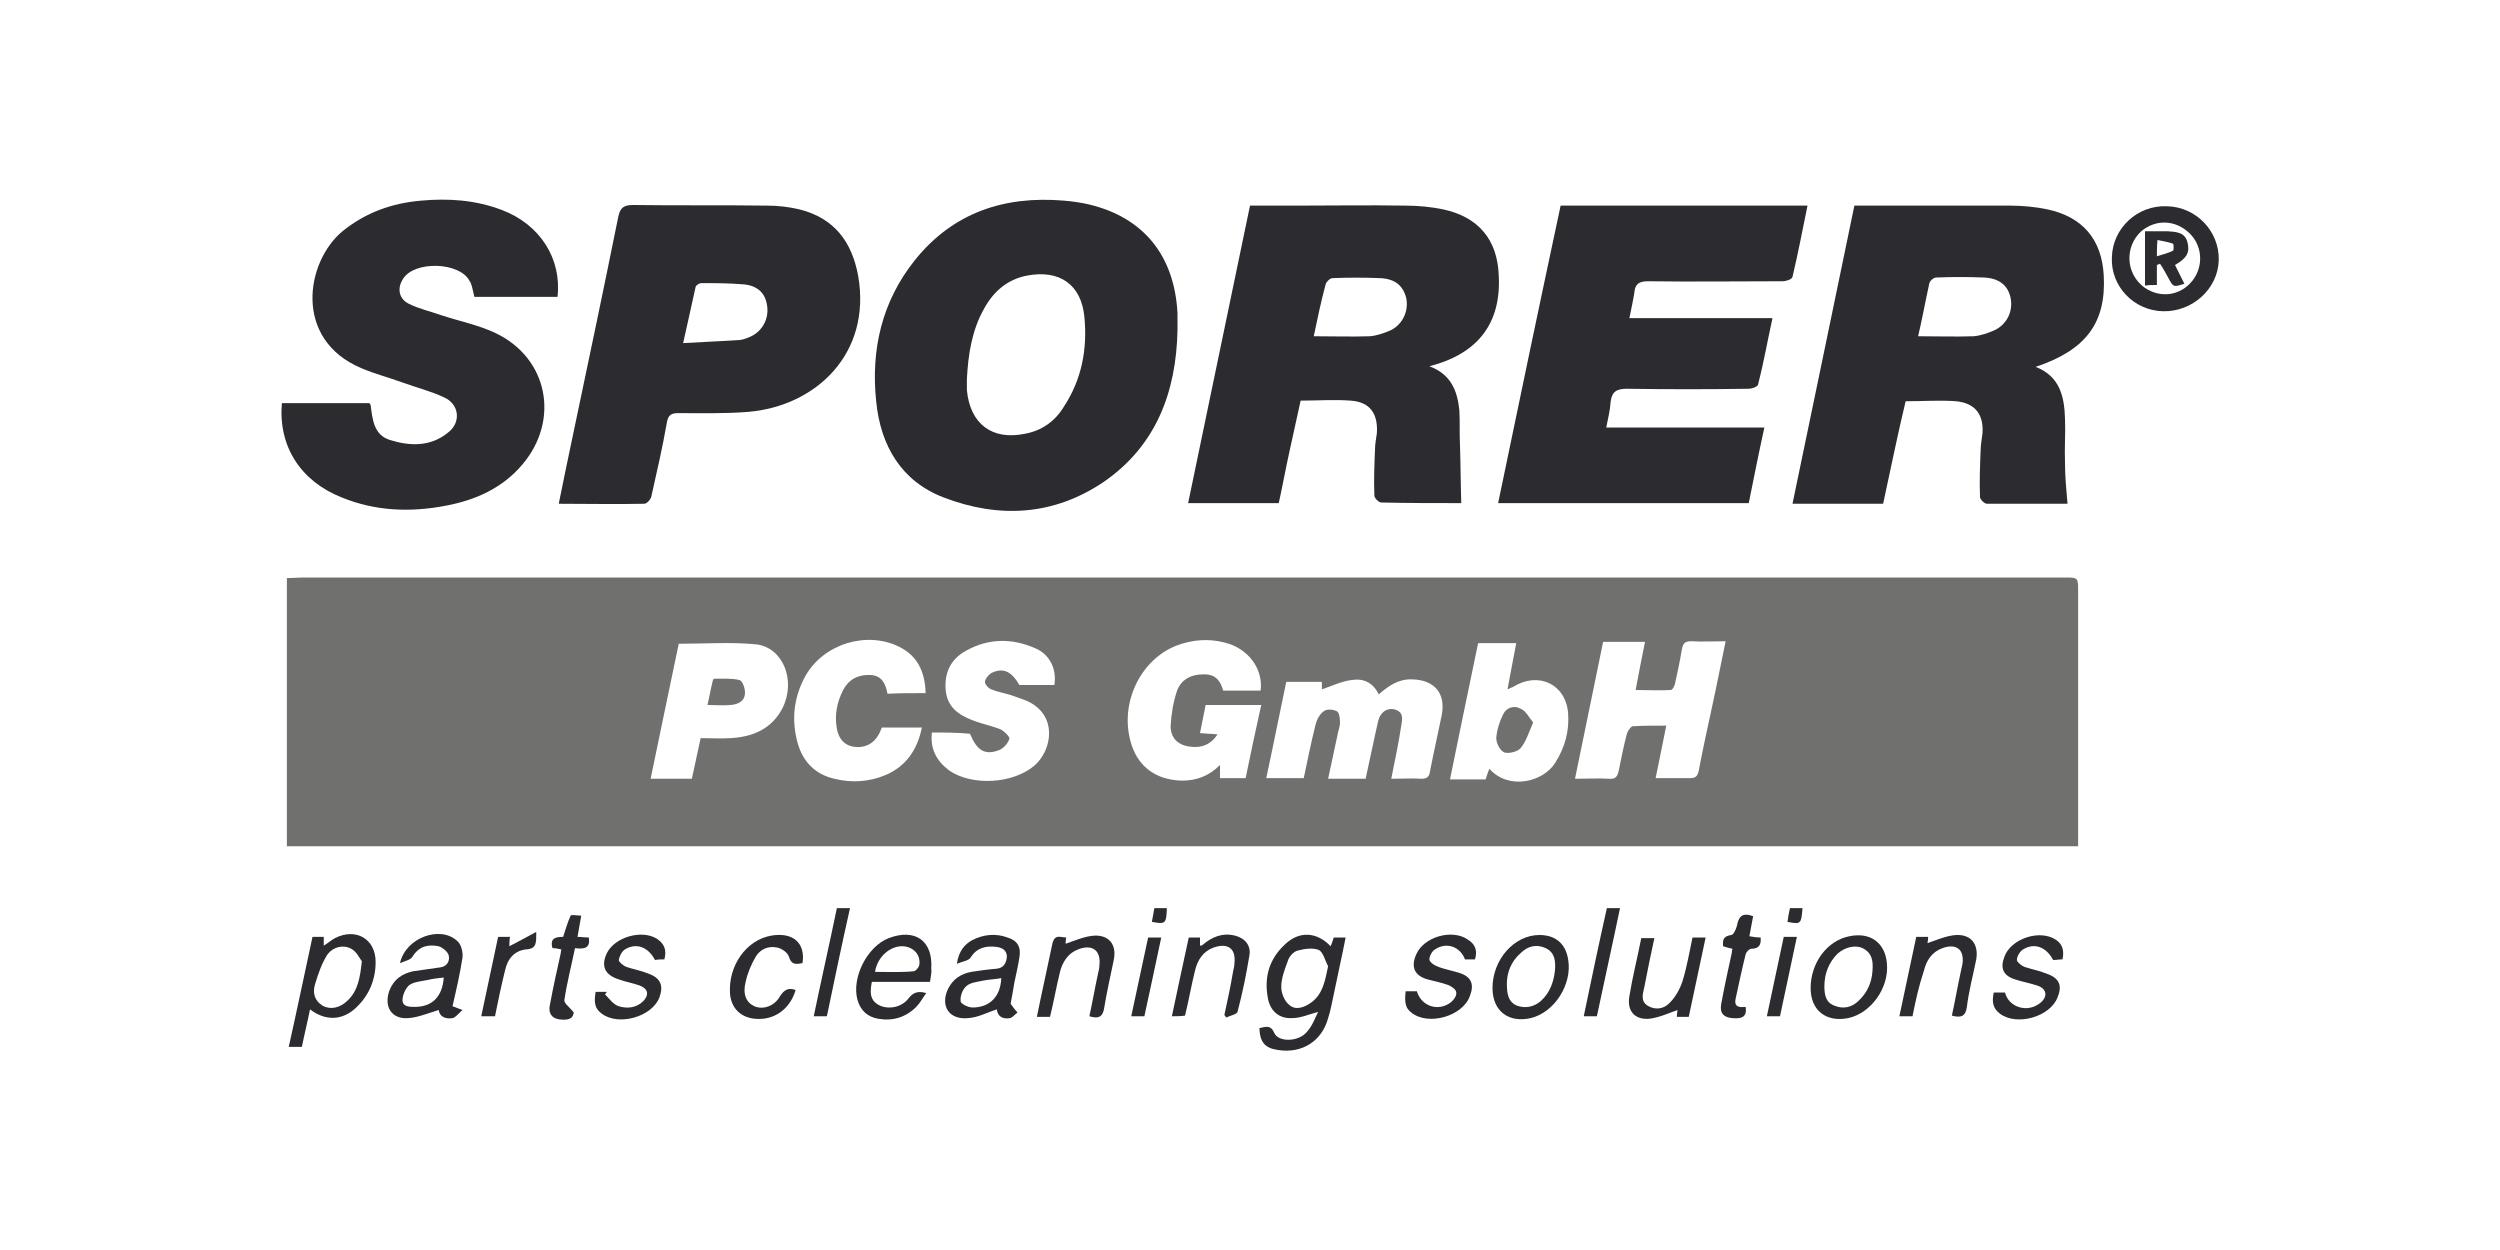 <?xml version="1.0" encoding="utf-8"?>
<!-- Generator: Adobe Illustrator 21.0.2, SVG Export Plug-In . SVG Version: 6.00 Build 0)  -->
<svg version="1.1" id="Sporer" xmlns="http://www.w3.org/2000/svg" xmlns:xlink="http://www.w3.org/1999/xlink" x="0px" y="0px"
	 viewBox="0 0 400 200" style="enable-background:new 0 0 400 200;" xml:space="preserve">
<style type="text/css">
	.st0{fill:#70706E;}
	.st1{fill:#2B2B30;}
</style>
<path class="st0" d="M45.9,135.4c0-14.4,0-28.5,0-42.9c0.8,0,1.7-0.1,2.5-0.1c62.4,0,124.8,0,187.2,0c31.6,0,63.1,0,94.7,0
	c2.2,0,2.2,0,2.2,2.2c0,13,0,26.1,0,39.1c0,0.5,0,1,0,1.7C236.9,135.4,141.4,135.4,45.9,135.4z M252,124.6c2,0,3.7-0.1,5.5,0
	c1,0.1,1.3-0.4,1.5-1.3c0.4-2,0.8-4,1.3-5.9c0.1-0.4,0.6-1.1,0.9-1.2c1.7-0.1,3.5-0.1,5.4-0.1c-0.6,2.9-1.1,5.6-1.7,8.4
	c2,0,3.7,0,5.5,0c0.9,0,1.2-0.3,1.4-1.2c0.7-3.7,1.5-7.3,2.3-11c0.7-3.2,1.3-6.4,2-9.7c-1.9,0-3.7,0.1-5.5,0c-1,0-1.3,0.3-1.5,1.3
	c-0.3,1.8-0.7,3.7-1.1,5.5c-0.1,0.4-0.4,1-0.7,1c-1.8,0.1-3.7,0-5.6,0c0.5-2.7,1-5.2,1.5-7.7c-2.3,0-4.4,0-6.7,0
	C255,110.1,253.5,117.2,252,124.6z M201.7,110.5c0.4-3.2-1.6-6.2-4.8-7.4c-2.6-0.9-5.2-0.9-7.8-0.1c-6.1,1.8-9.9,8.8-8.3,15.3
	c1,4.2,4,6.5,8.3,6.6c2.3,0,4.3-0.7,6.1-2.5c0,0.9,0,1.5,0,2.1c1.4,0,2.7,0,4.1,0c0.8-3.9,1.6-7.7,2.5-11.7c-3,0-5.9,0-8.9,0
	c-0.3,1.5-0.6,3-0.9,4.5c1,0.1,1.9,0.1,2.8,0.2c-1.1,1.7-2.7,2.3-4.8,1.9c-1.6-0.3-2.7-1.4-2.7-3.2c0.1-1.9,0.4-3.8,1-5.6
	c0.6-1.8,2.2-2.7,4.2-2.7c1.9-0.1,2.8,1,3.2,2.6C197.8,110.5,199.7,110.5,201.7,110.5z M222.6,124.6c1.8,0,3.3-0.1,4.8,0
	c0.9,0,1.3-0.3,1.4-1.2c0.6-3.1,1.3-6.1,1.9-9.1c0.6-3.4-1.2-5.5-4.7-5.6c-2.2-0.1-3.8,1-5.4,2.4c-0.9-1.9-2.5-2.6-4.3-2.3
	c-1.7,0.2-3.3,1-4.8,1.5c0-0.2,0-0.7,0-1.2c-1.9,0-3.8,0-5.7,0c-1.1,5.2-2.1,10.3-3.2,15.4c2.2,0,4.1,0,6,0c0.6-2.9,1.2-5.8,1.9-8.6
	c0.2-0.8,0.7-1.7,1.3-2.1c0.5-0.4,1.5-0.3,2.1,0c0.4,0.2,0.5,1.2,0.5,1.8c0,0.7-0.3,1.3-0.4,2c-0.5,2.3-1,4.6-1.5,7c2.1,0,4,0,6,0
	c0.7-3.1,1.3-6.2,2-9.2c0.3-1.4,1.4-2.2,2.6-1.9c1.5,0.4,1.3,1.5,1.1,2.6C223.8,118.8,223.2,121.6,222.6,124.6z M112.1,118.1
	c1.7,0,3.3,0.1,4.8,0c3.6-0.2,6.6-1.5,8.3-4.8c2.2-4.4,0.1-9.7-4.2-10.2c-4-0.4-8.2-0.1-12.4-0.1c-1.5,7.2-3,14.3-4.5,21.6
	c2.3,0,4.4,0,6.6,0C111.2,122.4,111.6,120.3,112.1,118.1z M149.1,117.2c-0.3,2.7,0.8,4.6,2.8,6.1c3.7,2.5,10.2,2.1,13.6-0.8
	c2.9-2.5,3.8-8.2-1.3-10.4c-0.8-0.3-1.6-0.6-2.5-0.9c-1-0.3-2.1-0.5-3.1-0.9c-0.5-0.2-1.1-0.9-1-1.3c0.1-0.5,0.7-1.2,1.2-1.4
	c1.8-0.8,3.1-0.1,4.3,2c1.9,0,3.7,0,5.6,0c0.4-2.5-0.7-4.9-3.1-5.9c-3.7-1.6-7.4-1.6-11,0.4c-2.4,1.3-3.5,3.4-3.3,6.2
	c0.2,2.7,1.9,4,4.2,4.9c1.5,0.6,3.1,0.9,4.6,1.5c0.6,0.3,1.5,1.2,1.4,1.5c-0.2,0.7-0.9,1.5-1.6,1.8c-2.3,0.9-3.6,0.1-4.7-2.6
	C153.2,117.2,151.1,117.2,149.1,117.2z M148.1,110.9c-0.1-3.3-1.2-5.9-4.2-7.4c-5.2-2.6-12.1-0.5-15,4.6c-1.9,3.4-2.3,7-1.3,10.7
	c0.8,3,2.8,5.1,5.9,5.8c2.8,0.7,5.6,0.5,8.2-0.6c3.3-1.4,5.1-4.1,5.8-7.6c-2.3,0-4.3,0-6.4,0c-0.2,0.4-0.3,0.8-0.5,1.1
	c-0.8,1.5-2.2,2.2-3.9,2c-1.5-0.2-2.5-1.2-2.8-2.9c-0.4-2.2,0-4.2,1-6.2c0.9-1.7,2.4-2.5,4.4-2.4c1.8,0.1,2.4,1.4,2.7,3
	C144,110.9,146,110.9,148.1,110.9z M236.5,102.9c-1.5,7.2-3,14.4-4.5,21.8c1.1,0,2,0,2.9,0c0.9,0,1.8,0,2.8,0
	c0.2-0.7,0.4-1.2,0.6-1.7c3.1,3.5,8.6,2.1,10.5-0.9c1.6-2.5,2.3-5.1,2.1-8c-0.4-4.7-4.8-6.7-8.8-4.2c-0.2,0.1-0.5,0.2-0.9,0.4
	c0.5-2.6,0.9-4.9,1.4-7.4C240.3,102.9,238.5,102.9,236.5,102.9z"/>
<path class="st1" d="M200,32.9c2.5,0,5,0,7.4,0c5.8,0,11.6-0.1,17.5,0c2,0,4.1,0.2,6,0.6c5.6,1.2,8.7,4.8,8.9,10.6
	c0.4,7.6-3.3,12.5-11.1,14.5c3.5,1.3,4.5,4,4.8,7.1c0.1,1.9,0,3.7,0.1,5.6c0.1,3,0.1,6.1,0.2,9.2c-4.1,0-8.4,0-12.8-0.1
	c-0.4,0-1.1-0.7-1.1-1.1c-0.1-2.5,0-5,0.1-7.4c0-0.9,0.2-1.8,0.3-2.6c0.2-3.1-1.1-5-4.2-5.2c-2.6-0.2-5.3,0-8,0
	c-0.6,2.8-1.2,5.5-1.8,8.2c-0.6,2.7-1.1,5.5-1.7,8.2c-4.8,0-9.6,0-14.5,0C193.4,64.7,196.7,48.8,200,32.9z M210.2,53.8
	c3.1,0,6.1,0.1,9,0c1.1-0.1,2.3-0.5,3.4-1c1.9-1,2.8-3.1,2.4-5.1c-0.5-2-1.8-3.1-4.2-3.2c-2.5-0.1-5.1-0.1-7.6,0c-0.4,0-1,0.6-1.1,1
	C211.4,48.1,210.8,50.9,210.2,53.8z"/>
<path class="st1" d="M301.3,80.6c-4.8,0-9.5,0-14.5,0c3.3-15.9,6.6-31.7,9.9-47.7c1.2,0,2.3,0,3.5,0c7.1,0,14.2,0,21.4,0
	c2,0,4.1,0.2,6,0.6c5.6,1.2,8.7,4.8,9,10.6c0.4,7.5-2.8,11.9-10.9,14.6c3.9,1.5,4.6,4.8,4.7,8.3c0.1,2.3-0.1,4.7,0,7
	c0,2.2,0.2,4.3,0.4,6.6c-4.2,0-8.5,0-12.9,0c-0.4,0-1.1-0.7-1.1-1.1c-0.1-2.5,0-5,0.1-7.4c0-0.9,0.2-1.9,0.3-2.8
	c0.2-3-1.2-4.8-4.2-5.1c-2.6-0.2-5.3,0-8.1,0C303.6,69.6,302.5,75.1,301.3,80.6z M306.9,53.8c3.1,0,6,0.1,8.9,0
	c1.1-0.1,2.3-0.5,3.4-1c2-1,2.9-3.1,2.5-5.1c-0.4-2-1.8-3.2-4.3-3.3c-2.5-0.1-5.1-0.1-7.6,0c-0.4,0-1,0.5-1.1,0.9
	C308.1,48,307.6,50.8,306.9,53.8z"/>
<path class="st1" d="M257,68.4c8.5,0,16.8,0,25.3,0c-0.9,4.1-1.7,8.1-2.5,12.1c-13.3,0-26.6,0-40.1,0c3.3-15.9,6.6-31.7,10-47.6
	c13.2,0,26.3,0,39.5,0c-0.8,3.9-1.5,7.6-2.4,11.4c-0.1,0.4-1,0.7-1.6,0.7c-7.2,0-14.3,0.1-21.5,0c-1.4,0-2.1,0.4-2.2,1.8
	c-0.2,1.3-0.5,2.6-0.8,4.1c7.7,0,15.2,0,22.9,0c-0.8,3.6-1.4,7.1-2.3,10.6c-0.1,0.4-1,0.7-1.5,0.7c-6.5,0.1-13,0.1-19.5,0
	c-1.7,0-2.4,0.5-2.6,2.1C257.6,65.7,257.3,66.9,257,68.4z"/>
<path class="st1" d="M188.4,52.8c-0.2,9.9-3.4,18.5-11.8,24.3c-8,5.4-16.7,5.9-25.6,2.5c-6.8-2.6-10.1-8.3-10.8-15.3
	c-0.9-8.3,0.9-16.1,6.2-22.7c6.1-7.6,14.3-10.3,23.8-9.5c1.3,0.1,2.7,0.3,4,0.6c8.8,2.1,13.7,8.2,14.2,17.4
	C188.4,51,188.4,51.9,188.4,52.8z M154.7,60.7c0,0.6,0,1.1,0,1.7c0.5,5.4,4,8.1,9.3,7c2.7-0.5,4.8-2,6.2-4.3
	c2.9-4.4,3.8-9.3,3.3-14.4c-0.5-5.2-4-7.6-9.2-6.6c-3.1,0.6-5.3,2.5-6.8,5.2C155.5,52.8,154.9,56.7,154.7,60.7z"/>
<path class="st1" d="M89.4,80.6c0.8-4,1.6-7.8,2.4-11.6c2.4-11.4,4.8-22.8,7.1-34.2c0.3-1.5,0.8-2,2.4-2c7.2,0.1,14.3,0,21.5,0.1
	c1.7,0,3.4,0.2,5.1,0.6c5.6,1.4,8.4,5.2,9.4,10.6c2.2,12.5-6.8,20.9-17.6,21.8c-3.7,0.3-7.5,0.2-11.2,0.2c-1.1,0-1.6,0.3-1.8,1.5
	c-0.7,4-1.6,7.9-2.5,11.9c-0.1,0.4-0.7,1.1-1.1,1.1C98.6,80.7,94.1,80.6,89.4,80.6z M109.3,54.9c3.2-0.2,6.1-0.3,9.1-0.5
	c0.7-0.1,1.4-0.4,2-0.7c1.8-1,2.7-3,2.3-5c-0.3-1.8-1.5-3-3.7-3.2c-2.3-0.2-4.6-0.2-6.8-0.2c-0.3,0-0.8,0.3-0.9,0.6
	C110.7,48.7,110,51.7,109.3,54.9z"/>
<path class="st1" d="M45.1,64.5c4.7,0,9.4,0,14,0c0.1,0.1,0.1,0.2,0.2,0.3c0.3,2.3,0.5,4.8,3.1,5.6c3.2,1,6.5,1.1,9.3-1.2
	c2.1-1.6,1.8-4.5-0.6-5.6c-2.1-1-4.5-1.6-6.7-2.4c-2.2-0.8-4.5-1.4-6.6-2.3c-10.9-4.6-8.9-17-3-21.9c3.7-3,7.9-4.5,12.6-4.9
	c4.4-0.4,8.7-0.1,12.9,1.5c6.1,2.3,9.6,7.8,8.9,13.9c-4.4,0-8.8,0-13.3,0c-0.1-0.4-0.2-0.8-0.3-1.3c-0.1-0.4-0.2-0.9-0.5-1.3
	c-1.6-3-8.8-3.2-10.6-0.3c-1,1.5-0.7,3.2,0.9,4c1.6,0.8,3.4,1.2,5.1,1.8c3,1,6.1,1.6,8.8,2.9c8.4,4,10.3,13.9,4.3,21
	c-3.2,3.8-7.5,5.7-12.2,6.6c-5.7,1.1-11.3,0.9-16.7-1.3C48.1,77,44.5,71.4,45.1,64.5z"/>
<path class="st1" d="M355,41.6c-0.1,4.6-4.2,8.3-8.9,8.2c-4.7-0.1-8.4-4-8.2-8.6c0.1-4.7,4.1-8.4,8.8-8.2
	C351.4,33.1,355.1,37,355,41.6z M343.1,46c2.6,1.8,5.8,1.3,7.7-1.1c1.8-2.3,1.6-5.6-0.5-7.6c-2.2-2.1-5.3-2.3-7.7-0.3
	C339.9,39.5,340.1,43.8,343.1,46z"/>
<path class="st1" d="M210.9,161.9c-1.5,0.4-2.8,1-4.2,1c-2,0.1-3.4-1.1-3.8-3c-0.7-3.4,0.1-6.4,2.7-8.8c2.3-2.2,5.1-2,7.3,0.3
	c0.2-0.5,0.4-1,0.5-1.4c0.6,0,1.2,0,1.9,0c-0.6,3.1-1.3,6.1-1.9,9.1c-0.3,1.3-0.5,2.6-0.9,3.8c-1,3.7-4.2,5.7-8,5.1
	c-2.1-0.3-2.9-1.2-3-3.5c1-0.2,1.8-0.6,2.4,0.8c0.7,1.5,3.9,1.4,5.2-0.2C210,164.1,210.4,162.9,210.9,161.9z M212.5,154.6
	c-0.5-0.9-0.8-2.3-1.5-2.6c-0.9-0.4-2.3-0.2-3.4,0.1c-0.7,0.2-1.4,1-1.6,1.8c-0.5,1.3-1,2.7-1,4c0,1,0.5,2.3,1.3,2.9
	c1,0.9,2.4,0.4,3.5-0.4C211.7,159,212,156.9,212.5,154.6z"/>
<path class="st1" d="M50,149.9c0.7,0,1.2,0,1.8,0c0,0.5,0,0.9,0,1.4c0.7-0.4,1.2-0.9,1.8-1.2c3.3-1.7,6.5,0.1,6.5,3.8
	c0,2.8-1,5.3-3.1,7.3c-2.2,2.1-4.9,2.2-7.4,0.3c-0.4,2-0.9,4-1.3,6c-0.7,0-1.3,0-2.1,0C47.5,161.7,48.7,155.9,50,149.9z M57.9,153.8
	c-0.4-0.5-0.8-1.5-1.7-2c-1.3-0.7-2.9-0.3-3.8,0.9c-0.9,1.4-1.5,3.1-2,4.8c-0.4,1.3-0.1,2.6,1.2,3.4c1.2,0.7,2.8,0.4,4-0.8
	C57.3,158.5,57.6,156.4,57.9,153.8z"/>
<path class="st1" d="M161.7,160.6c0.5,0.7,0.8,1.1,1.1,1.4c-0.4,0.3-0.8,0.8-1.2,0.9c-1.2,0.2-2-0.3-2.1-1.4c-1.6,0.5-3,1.3-4.6,1.4
	c-3.1,0.3-4.5-2-3.2-4.7c0.8-1.6,2.1-2.4,3.7-2.7c1.3-0.2,2.7-0.4,4-0.5c1.2-0.1,1.6-0.9,1.7-1.9c0-1.1-0.8-1.5-1.7-1.6
	c-1.6-0.2-3.1,0.1-4.1,1.7c-0.3,0.5-1.2,0.6-2.2,1c0.3-2,1.2-3.1,2.5-3.8c1.8-0.9,3.7-1.1,5.6-0.4c1.6,0.5,2.2,1.5,1.9,3.2
	c-0.2,1.3-0.5,2.6-0.8,4C162.1,158.4,161.9,159.6,161.7,160.6z M160.2,156.5c-1,0.2-2,0.2-2.9,0.4c-0.9,0.2-2.1,0.3-2.7,0.9
	c-0.6,0.5-1,1.6-0.9,2.4c0,0.4,1.2,1,1.9,1C158.4,161.2,160.1,159.4,160.2,156.5z"/>
<path class="st1" d="M64,154.1c0.9-4.1,6.5-6.1,9.2-3.5c0.6,0.5,0.9,1.8,0.8,2.6c-0.4,2.6-1,5.2-1.6,7.8c0.5,0.2,0.8,0.3,1.6,0.6
	c-0.7,0.6-1.1,1.2-1.6,1.3c-1.2,0.2-2.1-0.3-2.2-1.3c-1.7,0.5-3.3,1.2-4.9,1.3c-2.7,0.2-3.9-1.9-3-4.4c0.7-1.8,2-2.7,3.8-3.1
	c1.4-0.2,2.8-0.4,4.2-0.6c1.2-0.1,1.7-1,1.5-1.9c-0.1-0.6-1-1.3-1.6-1.5c-1.6-0.3-3-0.1-4.1,1.5C65.8,153.6,64.9,153.7,64,154.1z
	 M71,156.4c-0.9,0.1-1.8,0.2-2.6,0.4c-1,0.2-2.2,0.3-2.9,0.8c-0.6,0.5-1.1,1.6-1.1,2.4c0,1.1,1.1,1.1,2,1.1
	C69.2,161.1,70.8,159.4,71,156.4z"/>
<path class="st1" d="M148.8,157.1c-3.1,0-6.2,0-9.3,0c-0.3,1.5-0.4,2.9,1.1,3.7c1.5,0.8,3.7,0.4,4.8-1.1c0.7-0.9,1.5-1.2,2.8-0.8
	c-0.6,0.8-1,1.6-1.6,2.2c-1.7,1.7-3.8,2.3-6.1,1.9c-1.7-0.3-2.8-1.3-3.3-3c-1-3.6,1.6-8.6,5-9.9c4.2-1.6,7.1,0.4,6.8,4.9
	C149.1,155.6,148.9,156.3,148.8,157.1z M140,155.5c2.2,0,4.2,0.1,6.2-0.1c0.3,0,0.9-0.7,0.9-1.1c0.2-1.6-1-2.8-2.6-2.9
	C142.5,151.3,140.4,153,140,155.5z"/>
<path class="st1" d="M246.3,149.6c2.6,0,4.2,1.4,4.6,3.9c0.7,4-2.2,8.5-6,9.4c-3.6,0.8-6.1-1.2-6.1-4.8
	C238.8,153.5,242.3,149.6,246.3,149.6z M241.1,157.4c0,1.6,0.2,2.9,1.6,3.5c1.4,0.5,2.8,0.2,3.9-0.8c1.4-1.3,2-3,2.2-4.9
	c0.1-1.4,0-2.8-1.5-3.5c-1.5-0.7-2.9-0.3-4,0.8C241.7,153.9,241.1,155.7,241.1,157.4z"/>
<path class="st1" d="M289.7,158.1c0-4,2.6-7.6,6.2-8.3c3.3-0.7,5.7,1,6,4.3c0.4,3.9-2.5,8-6.2,8.8
	C292.1,163.6,289.7,161.6,289.7,158.1z M291.9,157.8c0,1.3,0.2,2.6,1.6,3.1c1.4,0.6,2.8,0.3,3.9-0.8c1.4-1.3,2.1-3,2.2-4.8
	c0.1-1.4,0-2.7-1.4-3.5c-1.2-0.7-3-0.3-4.2,0.8C292.6,154,291.9,155.8,291.9,157.8z"/>
<path class="st1" d="M330,153.5c-0.5,0-1,0.1-1.5,0.1c-1.1-2.1-3-2.8-4.8-1.7c-0.5,0.3-1,1.1-1,1.7c0,0.3,0.7,0.9,1.2,1.1
	c1.2,0.4,2.4,0.6,3.6,1.1c2,0.7,2.5,1.9,1.7,3.8c-1.2,3.1-6.5,4.6-9.2,2.6c-1.2-0.9-1.3-2-1-3.4c0.6,0,1.2,0,1.8,0
	c0.6,2.4,3.6,3.3,5.6,1.7c1.3-1,1.1-2.3-0.4-2.8c-1.2-0.4-2.4-0.6-3.6-1c-1.9-0.6-2.4-1.8-1.7-3.6c1-2.9,5.7-4.5,8.3-2.7
	C330,151.1,330.3,152.1,330,153.5z"/>
<path class="st1" d="M236,153.5c-0.6,0-1.1,0-1.6,0c-0.8-2.1-3-2.8-4.8-1.6c-0.5,0.3-0.9,1.1-0.9,1.6c0,0.4,0.7,0.9,1.2,1.1
	c1.2,0.5,2.5,0.7,3.7,1.1c1.8,0.6,2.3,1.8,1.6,3.6c-1.1,3.3-6.7,4.9-9.4,2.7c-0.9-0.7-1.1-1.5-0.9-3.4c0.6,0,1.2,0,1.8,0
	c0.7,2.4,3.4,3.3,5.4,1.8c0.5-0.4,1-1.1,0.9-1.6c0-0.5-0.8-1-1.3-1.2c-1.1-0.4-2.2-0.6-3.3-0.9c-2.1-0.6-2.7-2-1.8-4
	c1.2-2.8,5.7-4.1,8.2-2.4C236.1,151.1,236.4,152.1,236,153.5z"/>
<path class="st1" d="M95.3,158.7c0.6,0,1.2,0,1.8,0c-0.1,0.1-0.2,0.3-0.3,0.4c0.7,0.7,1.3,1.6,2.2,1.9c1.3,0.4,2.8,0.3,3.9-0.8
	c1-1,0.8-2-0.5-2.5c-1.1-0.4-2.3-0.6-3.4-1c-2.2-0.7-2.9-2.1-1.9-4.2c1.3-2.6,5.6-3.8,8-2.3c1.2,0.8,1.6,1.8,1.2,3.3
	c-0.5,0-1,0-1.5,0.1c-1.1-2.1-3-2.8-4.8-1.7c-0.5,0.3-0.9,1.1-1,1.7c0,0.3,0.7,0.9,1.2,1.1c1.2,0.4,2.4,0.6,3.6,1.1
	c1.9,0.7,2.4,1.9,1.7,3.8c-1.2,3.1-6.5,4.6-9.2,2.6C95.2,161.4,95,160.5,95.3,158.7z"/>
<path class="st1" d="M306,162.6c-0.8,0-1.4,0-2.1,0c0.9-4.3,1.8-8.5,2.7-12.7c0.7,0,1.3,0,1.9,0c0,0.5-0.1,0.9-0.1,1
	c1.5-0.5,3-1.2,4.6-1.3c2.4-0.1,3.6,1.5,3.2,3.9c-0.5,2.5-1.2,5.1-1.5,7.6c-0.2,1.5-0.9,1.8-2.4,1.4c0.5-2.3,0.9-4.6,1.4-6.9
	c0.1-0.5,0.2-0.9,0.3-1.4c0.3-2.3-1-3.3-3.2-2.5c-1.7,0.6-2.6,2-3,3.7C307,157.8,306.5,160.1,306,162.6z"/>
<path class="st1" d="M187.5,162.6c0.9-4.3,1.8-8.4,2.7-12.6c0.6,0,1.2,0,1.8,0c0,0.4,0,0.9,0,1.3c0.1,0,0.3,0,0.4-0.1
	c1.5-1.3,3.2-2,5.2-1.5c1.6,0.4,2.6,1.6,2.3,3.2c-0.5,3-1.1,6-1.9,9c-0.1,0.4-1.2,0.6-1.8,0.9c-0.1-0.1-0.2-0.3-0.3-0.4
	c0.5-2.3,1-4.6,1.4-7c0.1-0.4,0.2-0.8,0.2-1.2c0.3-2.4-1-3.4-3.3-2.6c-1.7,0.6-2.6,2-3,3.7c-0.6,2.4-1,4.8-1.6,7.2
	C188.9,162.6,188.3,162.6,187.5,162.6z"/>
<path class="st1" d="M170.6,150c-0.1,0.5-0.1,0.9-0.1,1c1.5-0.5,3-1.2,4.6-1.3c2.4-0.1,3.6,1.5,3.1,3.9c-0.5,2.5-1.1,5-1.5,7.5
	c-0.2,1.5-0.8,2-2.4,1.5c0.5-2.3,0.9-4.6,1.4-6.9c0.1-0.4,0.2-0.8,0.2-1.2c0.3-2.4-1.1-3.5-3.4-2.6c-1.6,0.6-2.5,2-2.9,3.6
	c-0.6,2.4-1,4.8-1.6,7.2c-0.7,0-1.4,0-2.1,0c0.8-4,1.7-7.9,2.5-11.8C168.8,149.4,169.7,150,170.6,150z"/>
<path class="st1" d="M270.8,150c0.8,0,1.4,0,2.1,0c-0.9,4.3-1.8,8.5-2.7,12.7c-0.7,0-1.3,0-1.9,0c0-0.5,0.1-0.9,0.1-1.1
	c-1.4,0.5-2.9,1.2-4.5,1.4c-2.4,0.2-3.6-1.3-3.2-3.6c0.5-3.1,1.3-6.2,1.9-9.3c0.7,0,1.4,0,2.1,0c-0.6,2.7-1.1,5.2-1.6,7.8
	c-0.2,1-0.7,2.2,0.5,3c1.3,0.8,2.7,0.5,3.6-0.5c0.9-0.9,1.6-2.2,2-3.4C269.9,154.7,270.3,152.4,270.8,150z"/>
<path class="st1" d="M128.4,154.1c-1.1,0.2-1.8,0.3-2.2-1.1c-0.2-0.6-1.2-1.3-1.9-1.4c-1.4-0.3-2.7,0.3-3.4,1.5
	c-0.7,1.2-1.3,2.6-1.6,4c-0.5,2,0.1,3.3,1.4,3.9c1.4,0.6,3.2,0,4.1-1.6c0.7-1.1,1.4-1.4,2.5-1c-0.9,3.1-3.5,4.9-6.5,4.6
	c-2.3-0.2-3.8-1.7-4-4c-0.3-4.5,2.6-8.6,6.6-9.3C126.9,149.1,128.9,150.9,128.4,154.1z"/>
<path class="st1" d="M92,151.7c-0.6,2.9-1.3,5.6-1.7,8.3c-0.1,0.5,0.8,1.1,1.5,2c-0.1,0.9-0.7,1.3-2.3,1.1c-1.4-0.2-1.8-1.2-1.5-2.4
	c0.5-2.7,1.1-5.4,1.7-8.1c0-0.2,0.1-0.4,0.1-0.7c-0.5-0.1-0.9-0.2-1.4-0.2c-0.5-1.7,0.7-1.8,1.7-1.8c0.4-1.2,0.7-2.3,1.2-3.4
	c0.1-0.2,1,0,1.7,0c-0.2,1.2-0.4,2.2-0.6,3.4c0.6,0,1.2,0.1,1.8,0.1C94.5,151.7,93.5,151.9,92,151.7z"/>
<path class="st1" d="M280.5,146.6c-0.2,1.1-0.4,2.1-0.6,3.2c0.6,0.1,1.2,0.2,1.8,0.2c0.1,1.1-0.2,1.8-1.5,1.8
	c-0.3,0-0.8,0.5-0.9,0.9c-0.6,2.4-1.1,4.8-1.6,7.1c-0.3,1.4,0.7,1.4,1.6,1.3c0.3,1.8-0.9,1.9-2.1,1.8c-1.4-0.1-2.1-0.8-1.8-2.3
	c0.5-2.7,1.1-5.5,1.7-8.2c0-0.2,0-0.3,0.1-0.6c-0.5-0.1-0.9-0.2-1.5-0.4c-0.1-1,0-1.6,1.3-1.8c0.4,0,0.9-1.2,1-1.9
	C278.3,146.5,279,146,280.5,146.6z"/>
<path class="st1" d="M257.1,145.3c0.7,0,1.3,0,2.1,0c-1.2,5.8-2.5,11.6-3.7,17.3c-0.7,0-1.3,0-2.1,0
	C254.6,156.8,255.8,151.1,257.1,145.3z"/>
<path class="st1" d="M132.3,162.6c-0.8,0-1.4,0-2.1,0c1.2-5.8,2.5-11.5,3.7-17.3c0.7,0,1.4,0,2.1,0
	C134.7,151.1,133.5,156.8,132.3,162.6z"/>
<path class="st1" d="M77,162.6c0.9-4.3,1.8-8.5,2.7-12.7c0.7,0,1.2,0,1.9,0c-0.1,0.6-0.1,1.1-0.1,1.5c1.3-0.7,2.7-1.4,4.3-2.3
	c0,1.7,0.1,2.7-1.6,2.8c-1.9,0.2-3,1.5-3.4,3.4c-0.6,2.4-1.1,4.8-1.6,7.3C78.4,162.6,77.8,162.6,77,162.6z"/>
<path class="st1" d="M185.8,150c-0.9,4.3-1.8,8.4-2.7,12.6c-0.7,0-1.3,0-2.1,0c0.9-4.2,1.8-8.4,2.7-12.6
	C184.4,150,185,150,185.8,150z"/>
<path class="st1" d="M284.8,162.6c-0.7,0-1.3,0-2.1,0c0.9-4.3,1.8-8.4,2.7-12.7c0.7,0,1.3,0,2.1,0
	C286.6,154.2,285.7,158.4,284.8,162.6z"/>
<path class="st1" d="M286.4,145.3c0.8,0,1.4,0,2,0c-0.2,2.6-0.3,2.6-2.4,2.2C286.1,146.8,286.2,146.1,286.4,145.3z"/>
<path class="st1" d="M184.7,145.3c0.7,0,1.3,0,2,0c-0.1,2.5-0.2,2.6-2.4,2.2C184.4,146.8,184.6,146,184.7,145.3z"/>
<path class="st0" d="M113.2,112.8c0.3-1.3,0.5-2.5,0.8-3.7c0-0.2,0.2-0.5,0.2-0.5c1.4,0,2.8-0.1,4.1,0.2c0.5,0.1,0.9,1.3,0.9,2
	c0,1.4-1.1,1.9-2.3,2C115.7,112.9,114.5,112.8,113.2,112.8z"/>
<path class="st0" d="M245.3,115.6c-0.7,1.6-1.1,3-2,4.1c-0.5,0.6-1.9,0.9-2.6,0.7c-0.7-0.3-1.3-1.5-1.3-2.3c0.1-1.3,0.5-2.6,1.1-3.8
	c0.5-1.1,1.8-1.5,2.8-0.9C244.1,113.7,244.6,114.7,245.3,115.6z"/>
<path class="st1" d="M343.2,45.7c0-2.9,0-5.8,0-8.7c1.2,0,2.4,0,3.6,0c1.3,0.1,2.8,0.1,3.2,1.8c0.4,1.6-0.1,2.5-2,3.6
	c0.5,1,1,2,1.5,3c-1.8,0.6-1.8,0.5-2.6-1c-0.4-0.7-0.8-1.5-1.3-2.2c-0.2,0.1-0.3,0.1-0.5,0.2c0,1,0,2,0,3.2
	C344.3,45.6,343.7,45.6,343.2,45.7z M345.1,41c1-0.3,1.8-0.5,2.6-0.9c0.1-0.1,0.1-1,0-1.1c-0.8-0.3-1.6-0.4-2.5-0.6
	C345.1,39.4,345.1,40,345.1,41z"/>
<g>
</g>
<g>
</g>
<g>
</g>
<g>
</g>
<g>
</g>
<g>
</g>
<g>
</g>
<g>
</g>
<g>
</g>
<g>
</g>
<g>
</g>
<g>
</g>
<g>
</g>
<g>
</g>
<g>
</g>
</svg>
